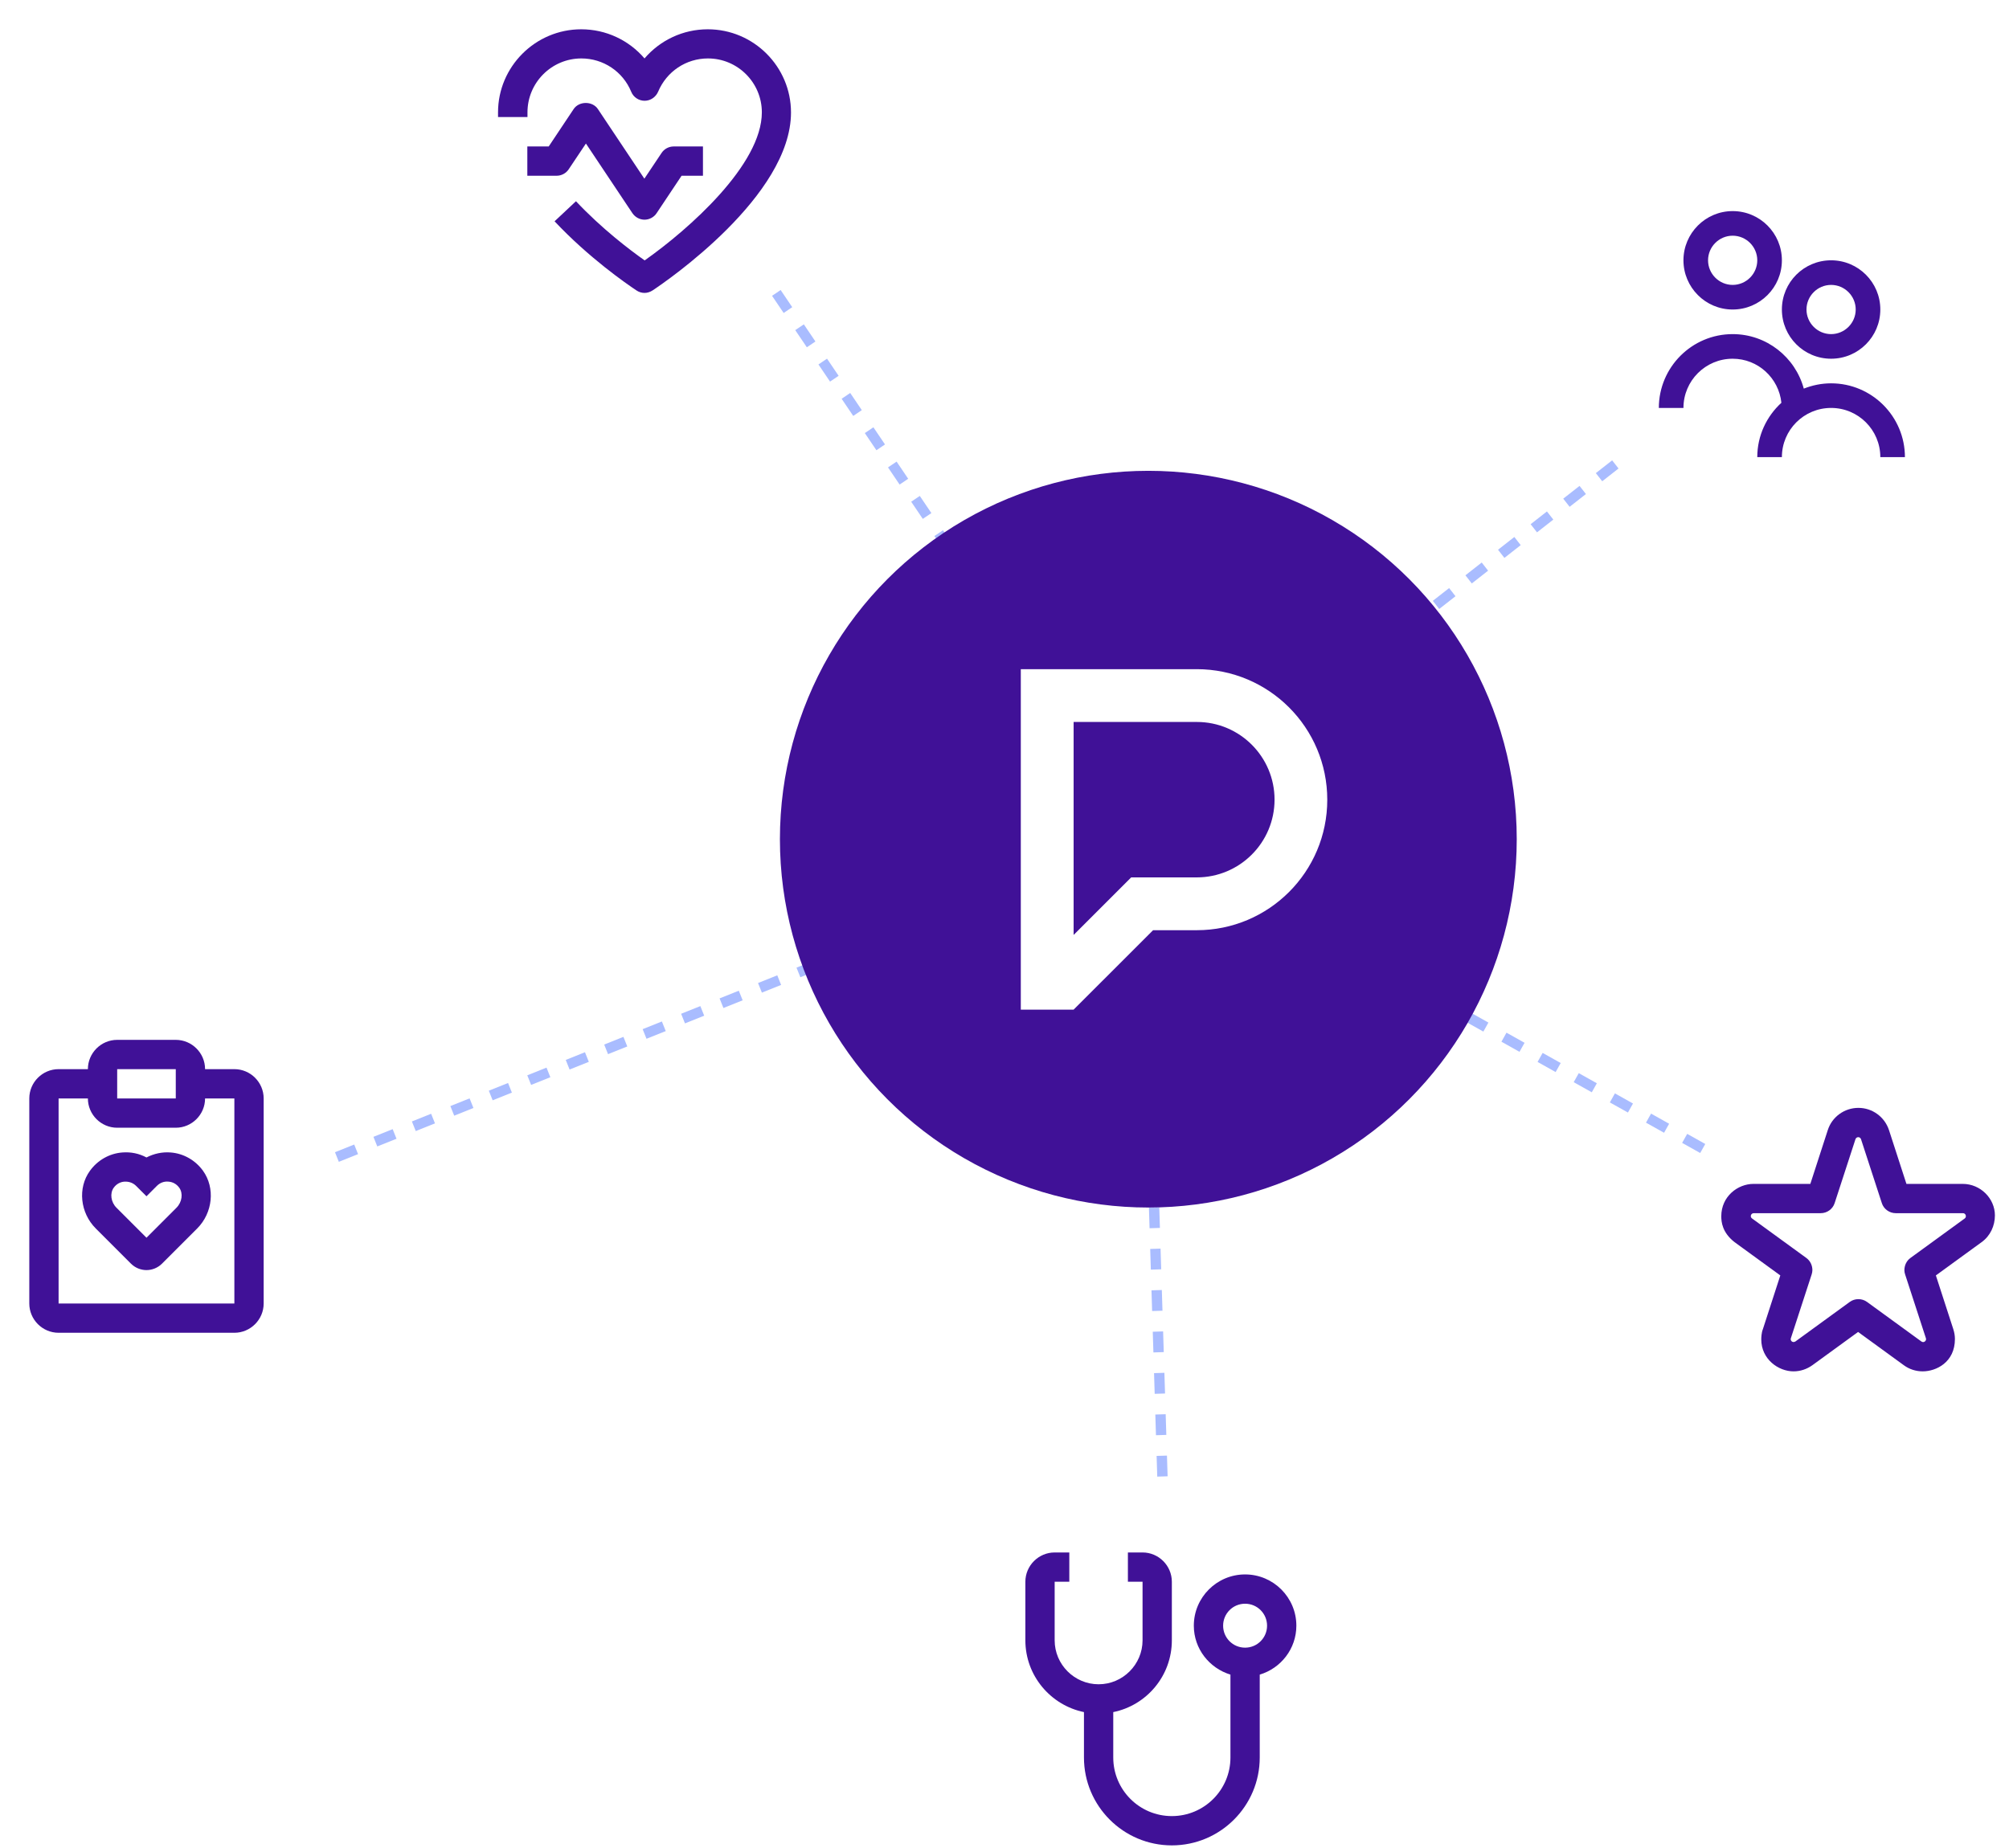 <svg width="388" height="357" viewBox="0 0 388 357" fill="none" xmlns="http://www.w3.org/2000/svg">
<g filter="url(#filter0_f_125_2458)">
<circle cx="220.662" cy="161.253" r="67.896" fill="#401197"/>
</g>
<g filter="url(#filter1_f_125_2458)">
<circle cx="220.662" cy="161.253" r="67.896" fill="#ECE3FF"/>
</g>
<path d="M220.662 161.253L224.517 285.705" stroke="#A9BCFF" stroke-width="2" stroke-dasharray="4 4"/>
<path d="M149.937 56.58L220.662 161.253" stroke="#A9BCFF" stroke-width="2" stroke-dasharray="4 4"/>
<path d="M220.662 161.253L313.092 88.83" stroke="#A9BCFF" stroke-width="2" stroke-dasharray="4 4"/>
<path d="M65.067 223.491L220.662 161.253" stroke="#A9BCFF" stroke-width="2" stroke-dasharray="4 4"/>
<path d="M220.662 161.253L330.566 222.804" stroke="#A9BCFF" stroke-width="2" stroke-dasharray="4 4"/>
<circle cx="221.778" cy="162.095" r="71.152" fill="#401197"/>
<path d="M246.155 154.458C246.155 162.75 239.426 169.478 231.132 169.478H218.467L207.349 180.595V139.455H231.15C239.444 139.455 246.155 146.183 246.155 154.458ZM231.15 129.256H197.148V195.022H207.349L222.695 179.678H231.132C245.057 179.678 256.337 168.399 256.337 154.476C256.337 140.553 245.075 129.274 231.15 129.256Z" fill="white"/>
<g clip-path="url(#clip0_125_2458)">
<path d="M353.642 69.291C358.894 69.291 363.148 65.037 363.148 59.786C363.148 54.534 358.894 50.28 353.642 50.28C348.39 50.28 344.137 54.534 344.137 59.786C344.137 65.037 348.39 69.291 353.642 69.291ZM353.642 55.033C356.256 55.033 358.395 57.172 358.395 59.786C358.395 62.4 356.256 64.538 353.642 64.538C351.028 64.538 348.889 62.4 348.889 59.786C348.889 57.172 351.028 55.033 353.642 55.033ZM367.9 88.302H363.148C363.148 83.05 358.894 78.797 353.642 78.797C348.39 78.797 344.137 83.05 344.137 88.302H339.384C339.384 84.144 341.19 80.413 344.042 77.799C343.543 73.022 339.527 69.291 334.631 69.291C329.379 69.291 325.126 73.545 325.126 78.797H320.373C320.373 70.931 326.765 64.538 334.631 64.538C341.19 64.538 346.727 69.006 348.367 75.066C350.006 74.424 351.765 74.044 353.642 74.044C361.508 74.044 367.9 80.436 367.9 88.302ZM334.631 59.786C339.883 59.786 344.137 55.532 344.137 50.28C344.137 45.029 339.883 40.775 334.631 40.775C329.379 40.775 325.126 45.052 325.126 50.28C325.126 55.508 329.379 59.786 334.631 59.786ZM334.631 45.528C337.245 45.528 339.384 47.666 339.384 50.28C339.384 52.894 337.245 55.033 334.631 55.033C332.017 55.033 329.878 52.894 329.878 50.28C329.878 47.666 332.017 45.528 334.631 45.528Z" fill="#401197"/>
</g>
<g clip-path="url(#clip1_125_2458)">
<path d="M45.264 206.517H39.606C39.606 203.405 37.06 200.859 33.948 200.859H22.632C19.52 200.859 16.974 203.405 16.974 206.517H11.316C8.204 206.517 5.658 209.063 5.658 212.175V251.781C5.658 254.893 8.204 257.439 11.316 257.439H45.264C48.376 257.439 50.922 254.893 50.922 251.781V212.175C50.922 209.063 48.376 206.517 45.264 206.517ZM22.632 206.517H33.948V212.175H22.632V206.517ZM45.264 251.781H11.316V212.175H16.974C16.974 215.287 19.52 217.833 22.632 217.833H33.948C37.06 217.833 39.606 215.287 39.606 212.175H45.264V251.781ZM32.986 222.614C31.345 222.473 29.704 222.841 28.29 223.576C26.875 222.812 25.263 222.473 23.594 222.614C21.104 222.812 18.841 224.114 17.37 226.151C14.965 229.461 15.474 234.27 18.501 237.297L25.291 244.087C26.111 244.907 27.215 245.331 28.29 245.331C29.365 245.331 30.468 244.907 31.288 244.087L38.078 237.297C41.105 234.27 41.586 229.461 39.21 226.151C37.739 224.114 35.475 222.812 32.986 222.614ZM34.089 233.28L28.29 239.079L22.49 233.28C21.415 232.205 21.189 230.507 21.953 229.432C22.462 228.725 23.198 228.301 24.046 228.244C24.131 228.244 24.188 228.244 24.273 228.244C25.008 228.244 25.744 228.527 26.281 229.065L28.29 231.073L30.298 229.065C30.892 228.47 31.684 228.159 32.533 228.244C33.382 228.301 34.117 228.725 34.627 229.432C35.391 230.507 35.164 232.205 34.089 233.28Z" fill="#401197"/>
</g>
<path d="M379.111 228.68H368.191L364.825 218.298C363.976 215.723 361.6 213.998 358.912 213.998C356.225 213.998 353.82 215.723 352.999 218.298L349.633 228.68H338.656C335.601 228.68 332.433 231.113 332.433 234.932C332.433 236.007 332.602 238.072 335.007 239.939L343.833 246.361L340.467 256.744C340.184 257.423 340.156 258.413 340.156 258.724C340.156 262.543 343.466 264.891 346.38 264.891C347.709 264.891 348.954 264.467 350.029 263.703L358.855 257.281L367.682 263.703C368.757 264.495 370.03 264.891 371.331 264.891C373.906 264.891 377.555 263.166 377.555 258.639C377.555 257.989 377.442 257.366 377.244 256.744L373.877 246.361L382.704 239.939C384.401 238.723 385.278 236.771 385.278 234.762C385.278 231.509 382.506 228.68 379.055 228.68H379.111ZM379.451 235.357L368.955 242.995C368.191 243.561 367.795 244.438 367.795 245.371C367.795 245.626 367.852 245.909 367.937 246.163L371.954 258.498C371.954 258.498 371.982 258.611 371.982 258.667C371.982 258.979 371.727 259.233 371.416 259.233C371.303 259.233 371.19 259.205 371.077 259.12L360.581 251.482C360.072 251.114 359.506 250.944 358.912 250.944C358.318 250.944 357.752 251.114 357.243 251.482L346.747 259.12C346.747 259.12 346.521 259.233 346.408 259.233C346.097 259.233 345.842 259.007 345.842 258.667C345.842 258.611 345.842 258.554 345.87 258.498L349.888 246.163C349.972 245.88 350.029 245.626 350.029 245.343C350.029 244.438 349.633 243.561 348.869 242.995L338.374 235.357C337.921 235.045 338.147 234.338 338.713 234.338H351.642C352.858 234.338 353.961 233.546 354.329 232.386L358.346 220.052C358.431 219.797 358.657 219.656 358.884 219.656C359.11 219.656 359.336 219.797 359.421 220.052L363.438 232.386C363.806 233.546 364.91 234.338 366.126 234.338H379.111C379.649 234.338 379.875 235.045 379.451 235.357Z" fill="#401197"/>
<g clip-path="url(#clip2_125_2458)">
<path d="M152.766 21.727C152.766 37.824 128.776 54.289 126.032 56.099C125.551 56.41 125.013 56.58 124.476 56.58C123.938 56.58 123.372 56.41 122.92 56.099C120.883 54.741 113.697 49.762 107.105 42.746L111.236 38.871C116.243 44.189 121.618 48.263 124.504 50.3C133.132 44.218 147.136 31.77 147.136 21.699C147.136 15.956 142.468 11.288 136.725 11.288C132.51 11.288 128.747 13.806 127.107 17.71C126.654 18.756 125.635 19.464 124.504 19.464C123.372 19.464 122.326 18.785 121.901 17.71C120.289 13.806 116.498 11.288 112.283 11.288C106.54 11.288 101.872 15.956 101.872 21.699V22.604H96.186V21.699C96.186 12.872 103.399 5.658 112.254 5.658C117.064 5.658 121.477 7.78 124.476 11.288C127.474 7.78 131.888 5.658 136.697 5.658C145.552 5.658 152.766 12.872 152.766 21.727ZM109.85 32.675L113.16 27.724L122.127 41.162C122.665 41.954 123.542 42.435 124.476 42.435C125.409 42.435 126.314 41.954 126.824 41.162L131.633 33.948H135.763V28.29H130.105C129.172 28.29 128.266 28.771 127.757 29.563L124.447 34.514L115.479 21.076C114.433 19.492 111.83 19.492 110.783 21.076L105.974 28.29H101.844V33.948H107.502C108.435 33.948 109.34 33.467 109.85 32.675Z" fill="#401197"/>
</g>
<g clip-path="url(#clip3_125_2458)">
<path d="M240.465 304.117C235.005 304.117 230.564 308.559 230.564 314.019C230.564 318.488 233.563 322.223 237.636 323.467V339.48C237.636 345.732 232.572 350.796 226.32 350.796C220.068 350.796 215.004 345.732 215.004 339.48V330.71C221.454 329.408 226.32 323.694 226.32 316.848V305.532C226.32 302.42 223.774 299.874 220.662 299.874H217.833V305.532H220.662V316.848C220.662 321.515 216.843 325.335 212.175 325.335C207.507 325.335 203.688 321.515 203.688 316.848V305.532H206.517V299.874H203.688C200.576 299.874 198.03 302.42 198.03 305.532V316.848C198.03 323.665 202.896 329.38 209.346 330.71V339.48C209.346 348.844 216.956 356.454 226.32 356.454C235.684 356.454 243.294 348.844 243.294 339.48V323.467C247.368 322.251 250.367 318.488 250.367 314.019C250.367 308.559 245.925 304.117 240.465 304.117ZM240.465 318.262C238.117 318.262 236.222 316.367 236.222 314.019C236.222 311.67 238.117 309.775 240.465 309.775C242.813 309.775 244.709 311.67 244.709 314.019C244.709 316.367 242.813 318.262 240.465 318.262Z" fill="#401197"/>
</g>
<defs>
<filter id="filter0_f_125_2458" x="141.466" y="82.057" width="158.392" height="158.392" filterUnits="userSpaceOnUse" color-interpolation-filters="sRGB">
<feFlood flood-opacity="0" result="BackgroundImageFix"/>
<feBlend mode="normal" in="SourceGraphic" in2="BackgroundImageFix" result="shape"/>
<feGaussianBlur stdDeviation="5.65" result="effect1_foregroundBlur_125_2458"/>
</filter>
<filter id="filter1_f_125_2458" x="141.466" y="82.057" width="158.392" height="158.392" filterUnits="userSpaceOnUse" color-interpolation-filters="sRGB">
<feFlood flood-opacity="0" result="BackgroundImageFix"/>
<feBlend mode="normal" in="SourceGraphic" in2="BackgroundImageFix" result="shape"/>
<feGaussianBlur stdDeviation="5.65" result="effect1_foregroundBlur_125_2458"/>
</filter>
<clipPath id="clip0_125_2458">
<rect width="47.527" height="47.527" fill="white" transform="translate(320.373 40.775)"/>
</clipPath>
<clipPath id="clip1_125_2458">
<rect width="56.58" height="56.58" fill="white" transform="translate(0 200.859)"/>
</clipPath>
<clipPath id="clip2_125_2458">
<rect width="56.58" height="56.58" fill="white" transform="translate(96.186)"/>
</clipPath>
<clipPath id="clip3_125_2458">
<rect width="56.58" height="56.58" fill="white" transform="translate(198.03 299.874)"/>
</clipPath>
</defs>
</svg>
